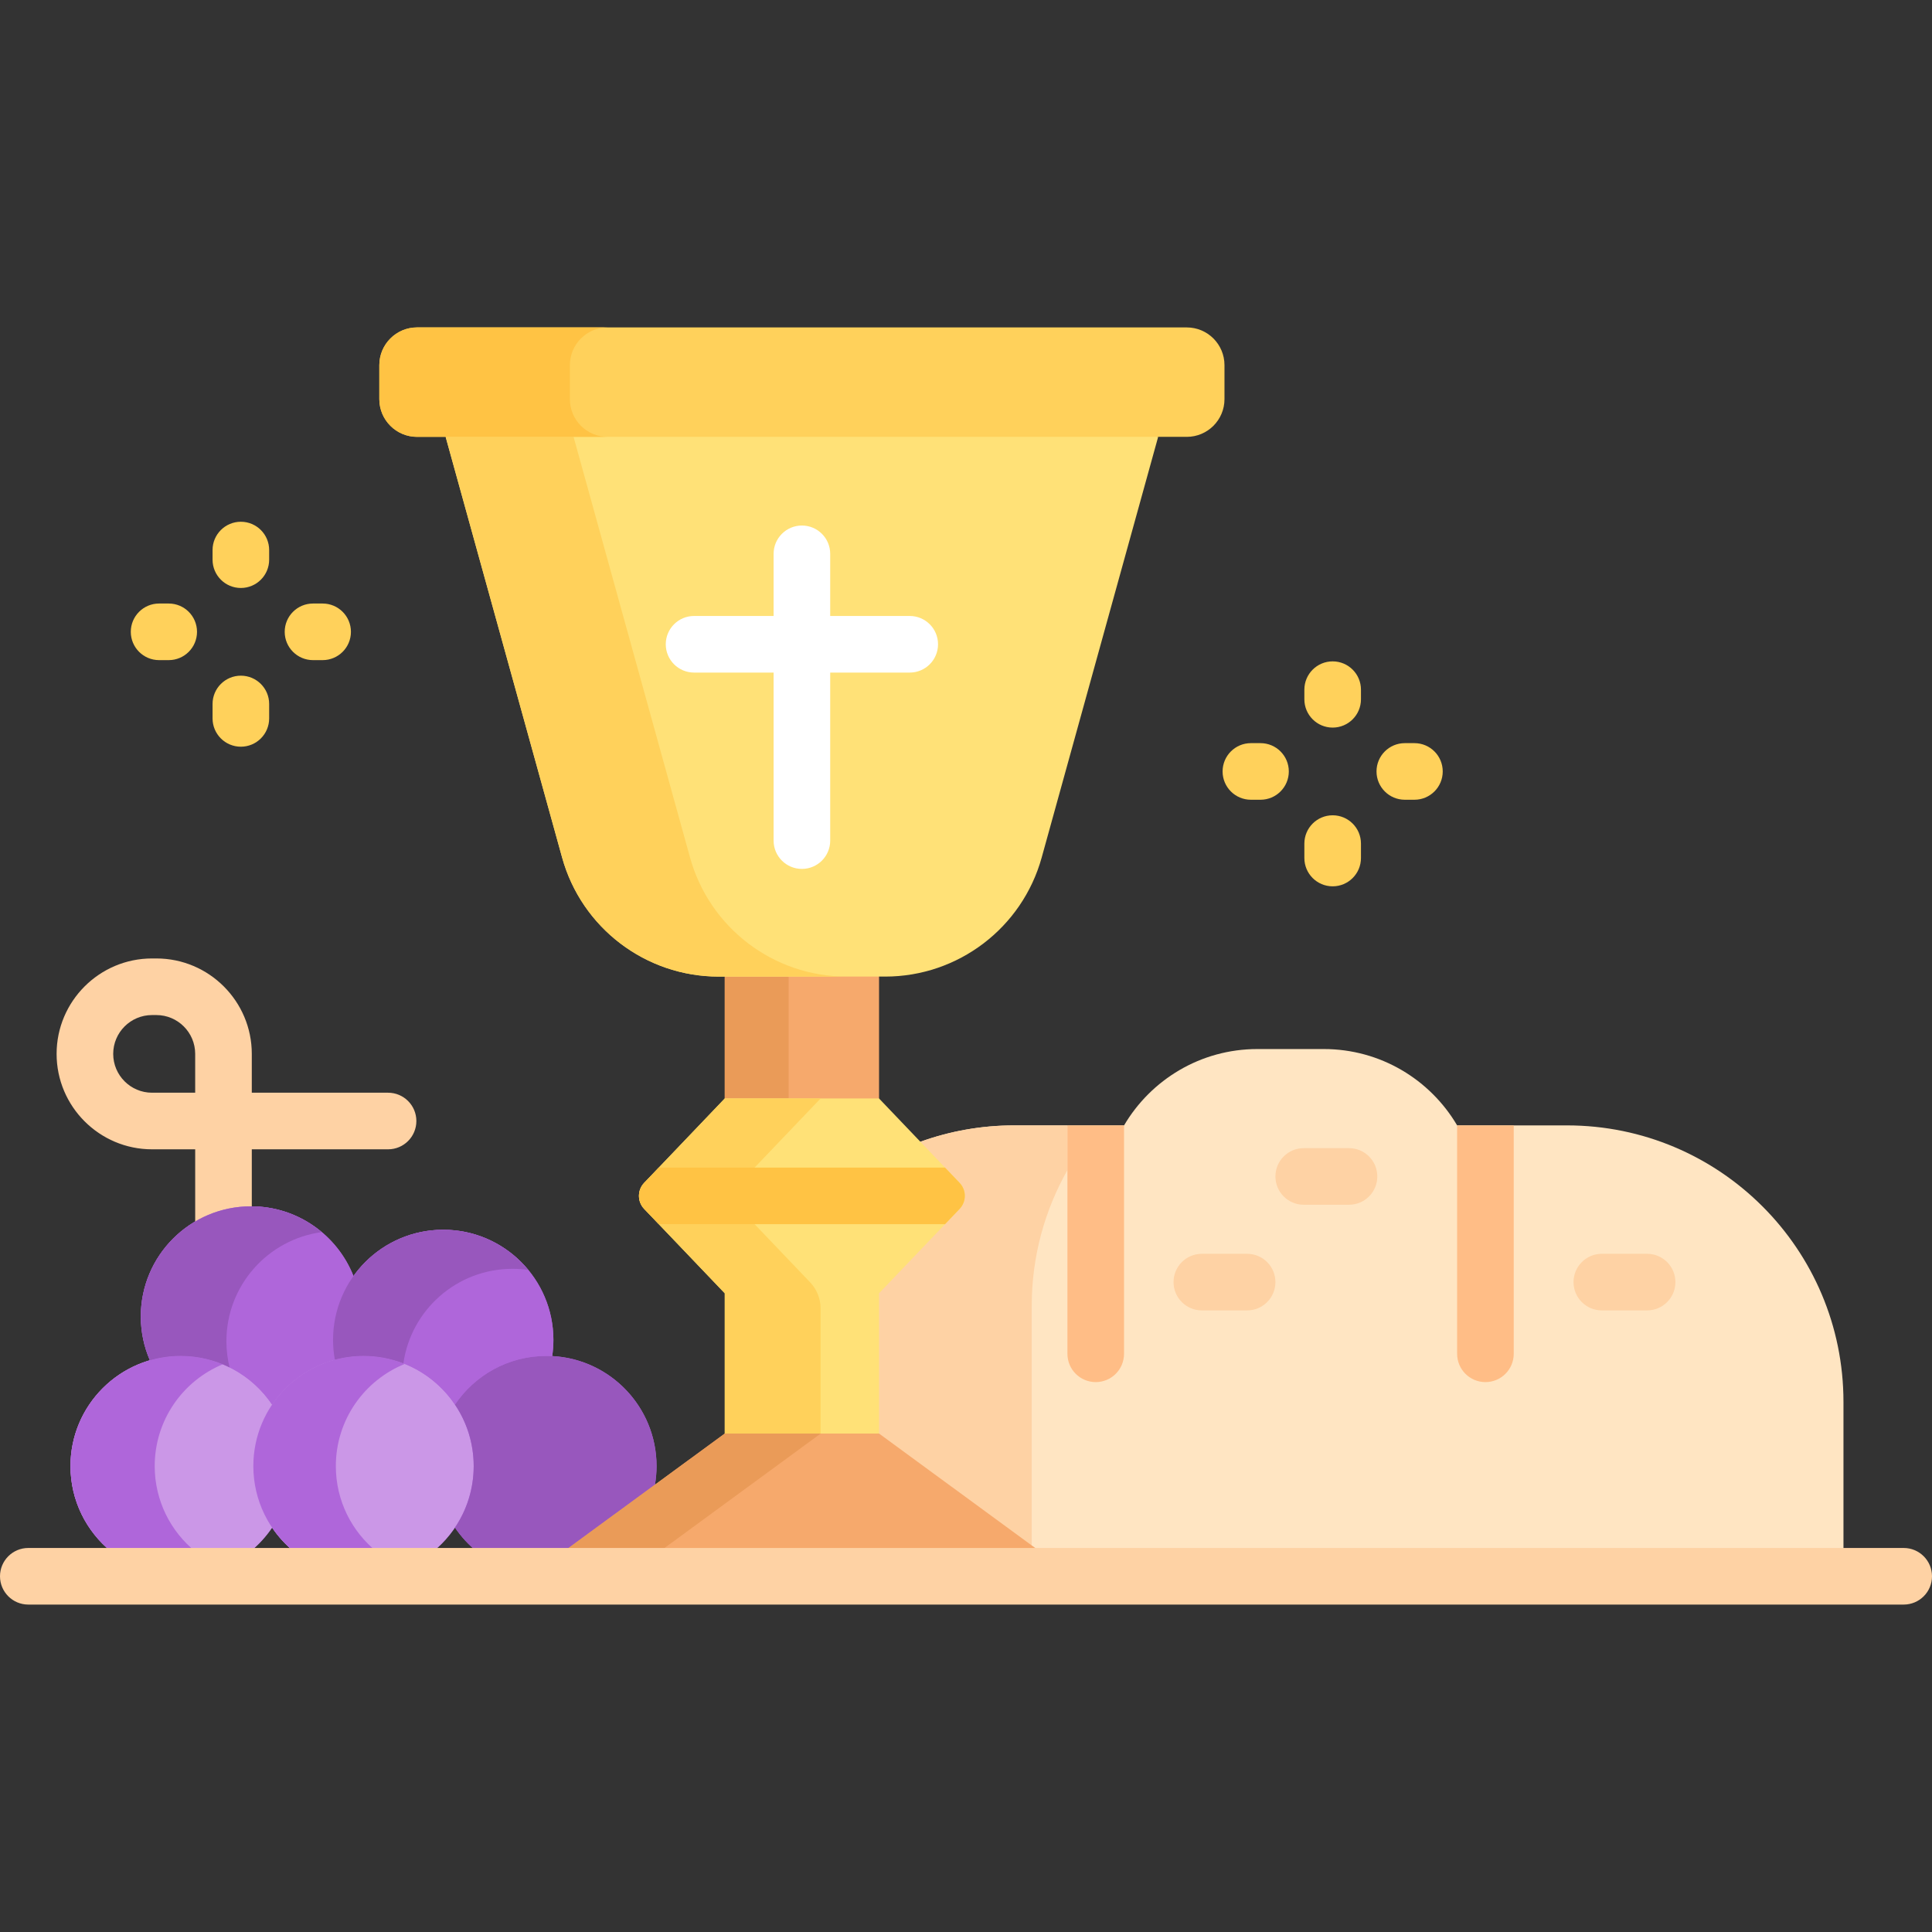 <svg id="Layer_1" enable-background="new 0 0 512 512" height="512" viewBox="0 0 512 512" width="512" xmlns="http://www.w3.org/2000/svg"><rect x="0" y="0" width="512" height="512" fill="#333333" stroke="none"/><g><path d="m29.521 411.229h36.724c2.257-1.828 4.237-3.985 5.864-6.4 0 0 0 0 0-.001 1.628 2.415 3.608 4.572 5.865 6.4h36.729c2.259-1.83 4.24-3.989 5.868-6.406-.001.001-.001.002-.002.003 1.631 2.418 3.619 4.573 5.881 6.403h22.869l24.253-17.77c.273-1.603.422-3.248.422-4.929 0-15.606-12.244-28.352-27.65-29.157.205-1.396.315-2.823.315-4.276 0-16.126-13.073-29.199-29.199-29.199-9.813 0-18.489 4.846-23.782 12.269-4.274-10.822-14.819-18.482-27.16-18.482-16.126 0-29.199 13.073-29.199 29.199 0 4.127.861 8.051 2.405 11.61-12.155 3.531-21.043 14.742-21.043 28.036.001 9.17 4.23 17.347 10.84 22.7z" fill="#af66da"/><path d="m29.521 411.229h36.724c2.257-1.828 4.237-3.985 5.864-6.4 0 0 0 0 0-.001 1.628 2.415 3.608 4.572 5.865 6.4h36.724c6.61-5.353 10.839-13.531 10.839-22.699 0-16.126-13.073-29.199-29.199-29.199-10.091 0-18.986 5.12-24.231 12.902.001-.001.001-.002.002-.003-5.245-7.781-14.139-12.9-24.229-12.9-16.126 0-29.199 13.073-29.199 29.199.001 9.171 4.23 17.348 10.84 22.701z" fill="#cb97e7"/><path d="m29.521 411.229h22.322c-6.612-5.351-10.843-13.529-10.843-22.698 0-12.171 7.448-22.598 18.034-26.983-3.437-1.424-7.201-2.216-11.153-2.216-16.126 0-29.199 13.073-29.199 29.199 0 9.168 4.229 17.345 10.839 22.698z" fill="#af66da"/><path d="m120.57 404.827c1.631 2.418 3.619 4.573 5.881 6.403h22.868l24.253-17.77c.273-1.603.422-3.248.422-4.929 0-16.126-13.073-29.199-29.199-29.199-10.09 0-18.984 5.118-24.229 12.9 3.138 4.655 4.97 10.263 4.97 16.299.001 6.034-1.83 11.641-4.966 16.296z" fill="#9857bd"/><path d="m77.979 411.229h21.866c-6.614-5.351-10.845-13.528-10.845-22.698 0-12.259 7.558-22.747 18.266-27.075-3.376-1.365-7.062-2.124-10.928-2.124-16.126 0-29.199 13.073-29.199 29.199.001 9.168 4.23 17.345 10.84 22.698z" fill="#af66da"/><g><g><path d="m253.583 314.158c1.479 1.549 1.479 3.977 0 5.525l-21.626 22.648v38.083l42.057 30.814h214.523v-39.708c0-40.472-32.809-73.281-73.281-73.281h-29.1c-7.126-12.104-20.284-20.233-35.346-20.233h-17.582c-15.063 0-28.22 8.129-35.346 20.233h-29.1c-8.734 0-17.107 1.535-24.874 4.338l-1.042.357z" fill="#ffe5c2"/><path d="m282.881 298.239h-14.1c-8.734 0-17.107 1.535-24.874 4.338l-.911.494 10.587 11.088c1.479 1.549 1.479 3.977 0 5.525l-21.626 22.648v38.083l38.921 28.517 2.542.622v-63.514c0-13.076 3.453-25.331 9.461-35.954z" fill="#fed2a4"/><path d="m386.155 298.239v60.532c0 4.143 3.357 7.5 7.5 7.5s7.5-3.357 7.5-7.5v-60.532z" fill="#ffbd86"/></g><g><path d="m102.842 289.58h-36.114v-10.29c0-13.945-11.345-25.29-25.29-25.29h-1.148c-13.945 0-25.29 11.345-25.29 25.29s11.345 25.29 25.29 25.29h11.438v20.31c4.303-2.662 9.37-4.204 14.791-4.204.07 0 .139.007.209.008v-16.114h36.114c4.143 0 7.5-3.357 7.5-7.5s-3.358-7.5-7.5-7.5zm-51.114 0h-11.438c-5.674 0-10.29-4.616-10.29-10.29s4.616-10.29 10.29-10.29h1.147c5.674 0 10.29 4.616 10.29 10.29v10.29z" fill="#fed2a4"/><g><g><path d="m47.881 359.332c10.09 0 18.984 5.118 24.229 12.9 3.878-5.754 9.754-10.046 16.63-11.895-.308-1.701-.478-3.449-.478-5.239 0-6.313 2.01-12.153 5.416-16.929-4.274-10.822-14.819-18.482-27.16-18.482-16.126 0-29.199 13.073-29.199 29.199 0 4.127.861 8.051 2.405 11.61 2.59-.753 5.325-1.164 8.157-1.164z" fill="#af66da"/></g><g><g><path d="m60 355.449c0-14.79 10.999-27.004 25.262-28.927-5.071-4.259-11.602-6.835-18.743-6.835-16.126 0-29.199 13.073-29.199 29.199 0 4.127.861 8.051 2.405 11.61 2.589-.752 5.324-1.163 8.156-1.163 4.656 0 9.051 1.101 12.957 3.04-.542-2.222-.838-4.537-.838-6.924z" fill="#9857bd"/></g></g><g><path d="m96.339 359.332c10.09 0 18.984 5.118 24.229 12.9 5.245-7.781 14.139-12.9 24.229-12.9.52 0 1.036.015 1.549.042.205-1.396.315-2.823.315-4.276 0-16.126-13.073-29.199-29.199-29.199s-29.199 13.073-29.199 29.199c0 1.79.17 3.538.478 5.239 2.423-.652 4.968-1.005 7.598-1.005z" fill="#af66da"/></g><g><g><path d="m135.801 336.25c1.433 0 2.839.108 4.217.307-5.355-6.508-13.471-10.658-22.557-10.658-16.126 0-29.199 13.073-29.199 29.199 0 1.79.17 3.538.478 5.239 2.423-.652 4.969-1.005 7.598-1.005 3.725 0 7.286.702 10.562 1.974 2.013-14.163 14.182-25.056 28.901-25.056z" fill="#9857bd"/></g></g></g><g><path d="m192.069 257.804h40.888v34.306h-40.888z" fill="#f6a96c"/><g><path d="m192.069 258.804h16.931v32.305h-16.931z" fill="#ea9b58"/></g><path d="m123.578 114.771-5.48 1 30.864 111.471c5.164 18.65 22.138 31.563 41.49 31.563h44.12c19.352 0 36.326-12.913 41.49-31.563l30.864-111.471-5.779-1z" fill="#ffe177"/><g><path d="m182.864 227.241-30.864-111.47h-33.901l30.864 111.471c5.164 18.65 22.138 31.563 41.49 31.563h33.901c-19.352-.001-36.326-12.914-41.49-31.564z" fill="#ffd15b"/></g><g><path d="m192.069 342.732v38.176h40.888v-38.176l21.351-22.358c1.845-1.932 1.845-4.974 0-6.906l-21.351-22.359h-40.888l-21.351 22.359c-1.845 1.932-1.845 4.974 0 6.906z" fill="#ffe177"/><g><path d="m192.816 316.921 24.648-25.812h-25.396l-21.351 22.359c-1.845 1.932-1.845 4.974 0 6.906l21.351 22.358v37.176h25.396v-33.168c0-2.572-.991-5.046-2.768-6.906z" fill="#ffd15b"/></g><path d="m275.706 411.229-42.749-31.321h-40.888l-42.75 31.321z" fill="#f6a96c"/><path d="m174.742 411.229 42.749-31.321h-25.422l-42.75 31.321z" fill="#ea9b58"/><g><path d="m504.5 425.229h-497c-4.143 0-7.5-3.357-7.5-7.5s3.357-7.5 7.5-7.5h497c4.143 0 7.5 3.357 7.5 7.5s-3.357 7.5-7.5 7.5z" fill="#fed2a4"/></g><g><path d="m170.718 313.468c-1.845 1.932-1.845 4.974 0 6.906l3.865 4.047h75.86l3.865-4.047c1.845-1.932 1.845-4.974 0-6.906l-3.864-4.047h-75.861z" fill="#ffc344"/></g></g><path d="m241.09 163.239h-21.077v-16.469c0-4.143-3.357-7.5-7.5-7.5s-7.5 3.357-7.5 7.5v16.469h-21.078c-4.143 0-7.5 3.357-7.5 7.5s3.357 7.5 7.5 7.5h21.078v44.531c0 4.143 3.357 7.5 7.5 7.5s7.5-3.357 7.5-7.5v-44.531h21.077c4.143 0 7.5-3.357 7.5-7.5s-3.358-7.5-7.5-7.5z" fill="#fff"/></g><g><path d="m314.5 115.771h-203.975c-5.523 0-10-4.477-10-10v-9c0-5.523 4.477-10 10-10h203.975c5.523 0 10 4.477 10 10v9c0 5.522-4.477 10-10 10z" fill="#ffd15b"/></g><g><path d="m151.025 105.771v-9c0-5.523 4.477-10 10-10h-50.5c-5.523 0-10 4.477-10 10v9c0 5.523 4.477 10 10 10h50.5c-5.523 0-10-4.478-10-10z" fill="#ffc344"/></g></g></g><g><path d="m357.5 319.271h-12c-4.143 0-7.5-3.357-7.5-7.5s3.357-7.5 7.5-7.5h12c4.143 0 7.5 3.357 7.5 7.5s-3.357 7.5-7.5 7.5z" fill="#fed2a4"/></g><g><path d="m436.5 347.271h-12c-4.143 0-7.5-3.357-7.5-7.5s3.357-7.5 7.5-7.5h12c4.143 0 7.5 3.357 7.5 7.5s-3.357 7.5-7.5 7.5z" fill="#fed2a4"/></g><g><path d="m330.5 347.271h-12c-4.143 0-7.5-3.357-7.5-7.5s3.357-7.5 7.5-7.5h12c4.143 0 7.5 3.357 7.5 7.5s-3.357 7.5-7.5 7.5z" fill="#fed2a4"/></g><g><g><path d="m353.17 192.82c-4.143 0-7.5-3.357-7.5-7.5v-2.55c0-4.143 3.357-7.5 7.5-7.5s7.5 3.357 7.5 7.5v2.55c0 4.143-3.358 7.5-7.5 7.5z" fill="#ffd15b"/></g><g><path d="m353.17 234.885c-4.143 0-7.5-3.357-7.5-7.5v-3.824c0-4.143 3.357-7.5 7.5-7.5s7.5 3.357 7.5 7.5v3.824c0 4.142-3.358 7.5-7.5 7.5z" fill="#ffd15b"/></g><g><path d="m334.05 211.94h-2.55c-4.143 0-7.5-3.357-7.5-7.5s3.357-7.5 7.5-7.5h2.55c4.143 0 7.5 3.357 7.5 7.5s-3.358 7.5-7.5 7.5z" fill="#ffd15b"/></g><g><path d="m374.839 211.94h-2.549c-4.143 0-7.5-3.357-7.5-7.5s3.357-7.5 7.5-7.5h2.549c4.143 0 7.5 3.357 7.5 7.5s-3.358 7.5-7.5 7.5z" fill="#ffd15b"/></g></g><g><g><path d="m63.83 155.82c-4.143 0-7.5-3.357-7.5-7.5v-2.55c0-4.143 3.357-7.5 7.5-7.5s7.5 3.357 7.5 7.5v2.55c0 4.143-3.357 7.5-7.5 7.5z" fill="#ffd15b"/></g><g><path d="m63.83 197.885c-4.143 0-7.5-3.357-7.5-7.5v-3.824c0-4.143 3.357-7.5 7.5-7.5s7.5 3.357 7.5 7.5v3.824c0 4.142-3.357 7.5-7.5 7.5z" fill="#ffd15b"/></g><g><path d="m44.71 174.94h-2.549c-4.143 0-7.5-3.357-7.5-7.5s3.357-7.5 7.5-7.5h2.549c4.143 0 7.5 3.357 7.5 7.5s-3.357 7.5-7.5 7.5z" fill="#ffd15b"/></g><g><path d="m85.5 174.94h-2.55c-4.143 0-7.5-3.357-7.5-7.5s3.357-7.5 7.5-7.5h2.55c4.143 0 7.5 3.357 7.5 7.5s-3.357 7.5-7.5 7.5z" fill="#ffd15b"/></g></g><path d="" fill="#ffe5c2"/><path d="m282.881 298.239v60.532c0 4.143 3.357 7.5 7.5 7.5s7.5-3.357 7.5-7.5v-60.532z" fill="#ffbd86"/></g></svg>